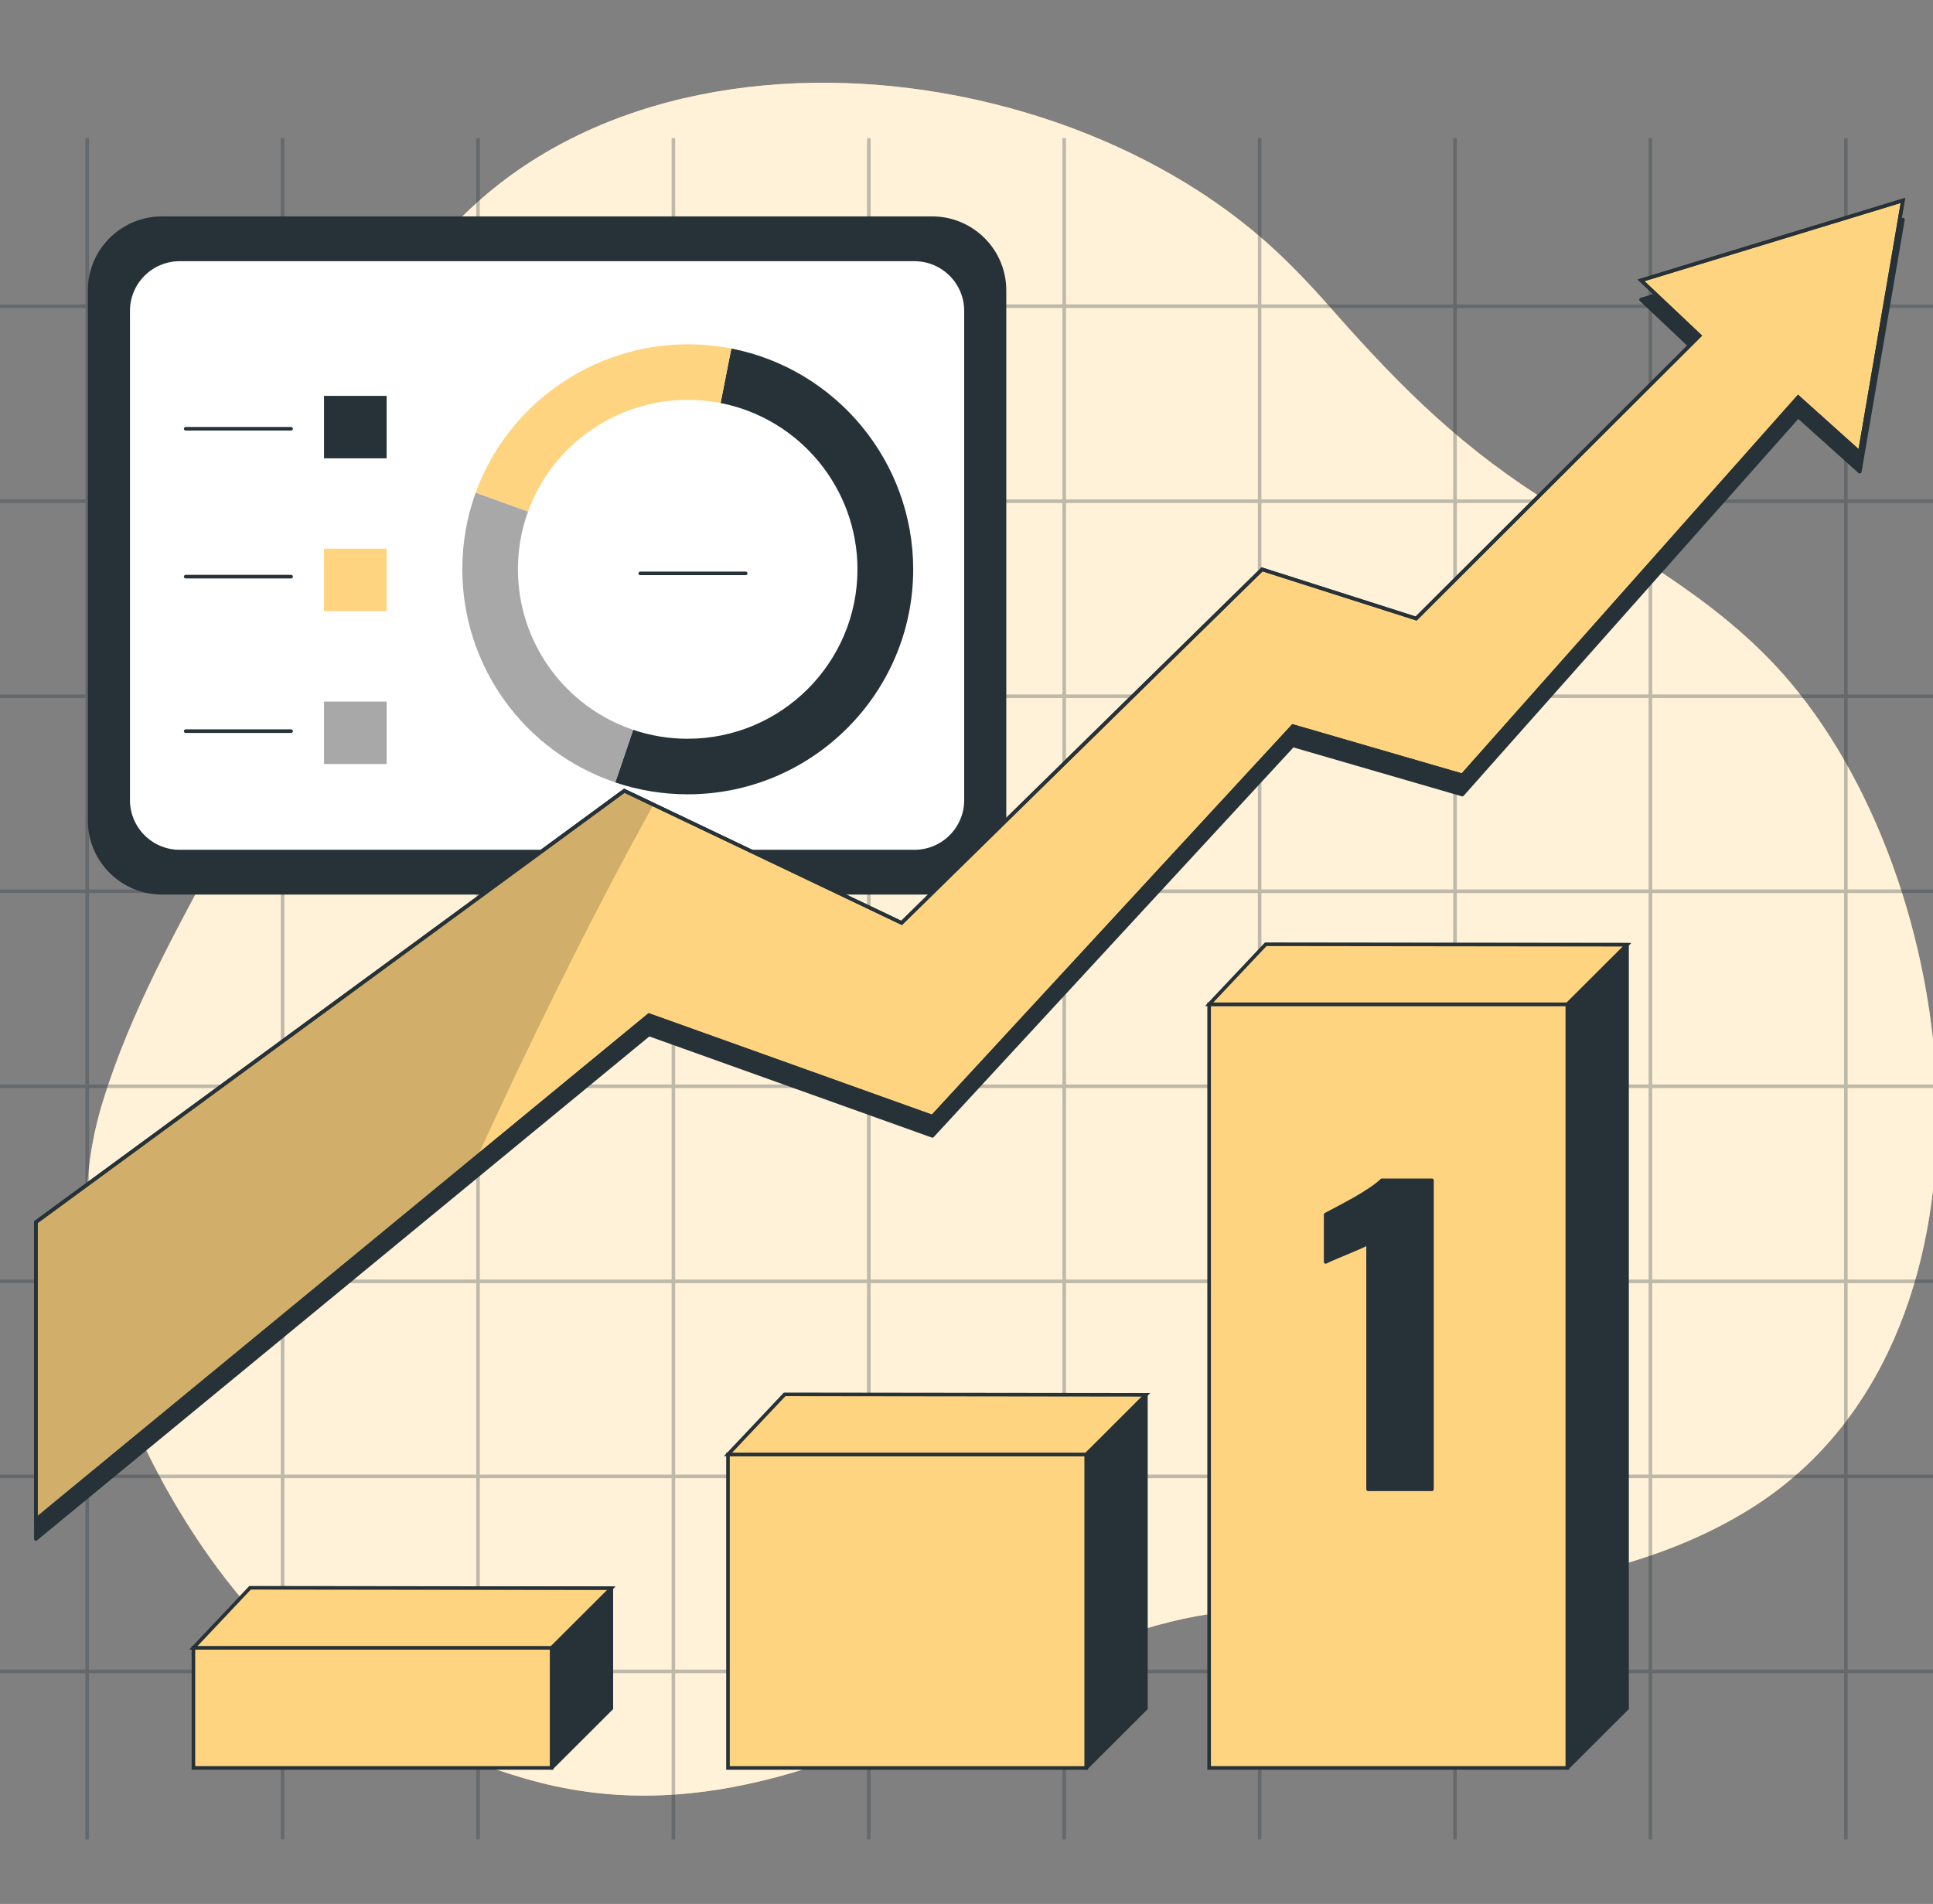 <svg xmlns="http://www.w3.org/2000/svg" fill="none" viewBox="0 0 540 532" height="532" width="540">
<rect x="0" y="0" width="540" height="532" fill="#808080" stroke="none"/>
<g clip-path="url(#clip0_3125_1101)">
<path fill="#FFD480" d="M372.51 86.912C367.25 80.928 361.84 75.102 356.01 69.711C288.774 7.564 149.788 0.105 106.016 93.536C95.59 115.801 96.032 139.344 91.26 163.026C80.4 216.89 44.391 256.7 28.646 308.051C16.434 347.853 30.626 391.18 52.004 425.297C75.226 462.376 105.02 484.771 146.569 496.928C193.145 510.56 234.576 492.763 276.046 473.162C294.69 464.346 313.934 455.301 334.359 451.57C359.938 446.897 386.611 447.749 412.436 444.844C439.295 441.831 466.41 435.765 489.315 421.357C562.663 375.225 550.661 250.663 500.067 190.582C482.154 169.314 457.596 155.669 434.37 141.405C409.3 125.995 391.997 109.048 372.517 86.921L372.51 86.912Z"></path>
<path fill="white" d="M372.51 86.912C367.25 80.928 361.84 75.102 356.01 69.711C288.774 7.564 149.788 0.105 106.016 93.536C95.59 115.801 96.032 139.344 91.26 163.026C80.4 216.89 44.391 256.7 28.646 308.051C16.434 347.853 30.627 391.18 52.004 425.297C75.226 462.376 105.02 484.771 146.569 496.928C193.145 510.56 234.576 492.763 276.046 473.162C294.69 464.346 313.934 455.301 334.359 451.57C359.938 446.897 386.61 447.749 412.436 444.844C439.295 441.831 466.41 435.765 489.315 421.357C562.663 375.225 550.661 250.663 500.067 190.582C482.154 169.314 457.596 155.669 434.37 141.405C409.3 125.995 391.997 109.048 372.517 86.921L372.51 86.912Z" opacity="0.7"></path>
<g opacity="0.3">
<path stroke-miterlimit="10" stroke="#263238" d="M24.361 38.601V513.957"></path>
<path stroke-miterlimit="10" stroke="#263238" d="M78.947 38.601V513.957"></path>
<path stroke-miterlimit="10" stroke="#263238" d="M133.54 38.601V513.957"></path>
<path stroke-miterlimit="10" stroke="#263238" d="M188.122 38.601V513.957"></path>
<path stroke-miterlimit="10" stroke="#263238" d="M242.711 38.601V513.957"></path>
<path stroke-miterlimit="10" stroke="#263238" d="M297.296 38.601V513.957"></path>
<path stroke-miterlimit="10" stroke="#263238" d="M351.886 38.601V513.957"></path>
<path stroke-miterlimit="10" stroke="#263238" d="M406.467 38.601V513.957"></path>
<path stroke-miterlimit="10" stroke="#263238" d="M461.057 38.601V513.957"></path>
<path stroke-miterlimit="10" stroke="#263238" d="M515.654 38.601V513.957"></path>
<path stroke-miterlimit="10" stroke="#263238" d="M540 85.553H0"></path>
<path stroke-miterlimit="10" stroke="#263238" d="M540 140.046H0"></path>
<path stroke-miterlimit="10" stroke="#263238" d="M540 194.539H0"></path>
<path stroke-miterlimit="10" stroke="#263238" d="M540 249.032H0"></path>
<path stroke-miterlimit="10" stroke="#263238" d="M540 303.525H0"></path>
<path stroke-miterlimit="10" stroke="#263238" d="M540 358.03H0"></path>
<path stroke-miterlimit="10" stroke="#263238" d="M540 412.523H0"></path>
<path stroke-miterlimit="10" stroke="#263238" d="M540 467.016H0"></path>
</g>
<path stroke-linejoin="round" stroke-linecap="round" stroke="#263238" fill="#263238" d="M45.264 60.967H260.396C271.562 60.967 280.614 70.002 280.614 81.148V229.271C280.614 240.416 271.562 249.451 260.396 249.451H45.264C34.098 249.451 25.046 240.416 25.046 229.271V81.148C25.046 70.002 34.098 60.967 45.264 60.967Z"></path>
<path stroke-linejoin="round" stroke-linecap="round" stroke="#263238" fill="white" d="M50.209 72.483H255.451C263.404 72.483 269.852 78.919 269.852 86.858V223.572C269.852 231.511 263.404 237.947 255.451 237.947H50.209C42.256 237.947 35.808 231.511 35.808 223.572V86.858C35.808 78.919 42.256 72.483 50.209 72.483Z"></path>
<path fill="#263238" d="M192.123 221.942C226.851 221.942 255.109 193.736 255.109 159.072C255.109 129.081 233.74 103.142 204.3 97.383L201.298 112.611C223.46 116.958 239.541 136.486 239.541 159.072C239.541 185.183 218.266 206.419 192.107 206.419C186.882 206.419 181.75 205.58 176.866 203.919L171.874 218.62C178.375 220.824 185.187 221.942 192.107 221.942H192.123Z"></path>
<path fill="#FFD480" d="M147.503 142.962C154.269 124.272 172.2 111.729 192.122 111.729C195.217 111.729 198.312 112.024 201.314 112.614L204.3 97.385C200.303 96.609 196.213 96.206 192.122 96.206C165.684 96.206 141.858 112.878 132.869 137.684L147.488 142.962H147.503Z"></path>
<path fill="#A8A8A8" d="M171.889 218.622L176.881 203.921C157.628 197.401 144.688 179.379 144.688 159.074C144.688 153.532 145.637 148.115 147.503 142.961L132.884 137.683C130.396 144.529 129.152 151.732 129.152 159.074C129.152 186.038 146.337 209.975 171.905 218.622H171.889Z"></path>
<path fill="#263238" d="M90.52 110.611H108.001V128.06H90.52V110.611Z"></path>
<path fill="#FFD480" d="M90.52 153.316H108.001V170.765H90.52V153.316Z"></path>
<path fill="#A8A8A8" d="M90.52 196.036H108.001V213.484H90.52V196.036Z"></path>
<path stroke-linejoin="round" stroke-linecap="round" stroke="#263238" d="M81.314 119.8H51.874"></path>
<path stroke-linejoin="round" stroke-linecap="round" stroke="#263238" d="M81.314 161.122H51.874"></path>
<path stroke-linejoin="round" stroke-linecap="round" stroke="#263238" d="M208.312 160.209H178.857"></path>
<path stroke-linejoin="round" stroke-linecap="round" stroke="#263238" d="M81.314 204.295H51.874"></path>
<path stroke-linejoin="round" stroke-linecap="round" stroke="#263238" fill="#263238" d="M458.434 83.711L474.789 99.176L395.61 178.209L352.57 164.466L251.87 263.257L174.405 226.313L10.019 346.867V430.013L181.294 289.031L260.474 317.377L361.173 208.277L408.515 222.019L502.325 116.351L519.544 131.815L531.598 61.37L458.434 83.711Z"></path>
<path stroke-miterlimit="10" stroke="#263238" fill="#FFD480" d="M458.434 78.33L474.789 93.794L395.61 172.827L352.57 159.085L251.87 257.876L174.405 220.943L10.019 341.497V424.631L181.294 283.65L260.474 312.007L361.173 202.895L408.515 216.649L502.325 110.981L519.544 126.445L531.598 56L458.434 78.33Z"></path>
<g opacity="0.18">
<path stroke-linecap="round" stroke-miterlimit="10" stroke="black" fill="black" d="M182.089 224.602L174.405 220.942L10.019 341.497V424.642L132.556 323.789C146.699 292.838 163.588 258.023 182.089 224.613V224.602Z"></path>
</g>
<path stroke-miterlimit="10" stroke="#263238" d="M458.434 78.33L474.789 93.794L395.61 172.827L352.57 159.085L251.87 257.876L174.405 220.943L10.019 341.497V424.631L181.294 283.65L260.474 312.007L361.173 202.895L408.515 216.649L502.325 110.981L519.544 126.445L531.598 56L458.434 78.33Z"></path>
<path stroke-miterlimit="10" stroke="#263238" fill="#263238" d="M454.528 263.971H354.453V477.346L437.844 493.989L454.528 477.346V263.971Z"></path>
<path stroke-miterlimit="10" stroke="#263238" fill="#FFD480" d="M437.843 280.613H337.779V493.988H437.843V280.613Z"></path>
<path stroke-miterlimit="10" stroke="#263238" fill="#FFD480" d="M337.779 280.614L353.59 263.847L454.528 263.971L437.843 280.614H337.779Z"></path>
<path stroke-miterlimit="10" stroke="#263238" fill="#263238" d="M320.119 389.736H220.055V477.345L303.445 493.988L320.119 477.345V389.736Z"></path>
<path stroke-miterlimit="10" stroke="#263238" fill="#FFD480" d="M303.434 406.391H203.37V494H303.434V406.391Z"></path>
<path stroke-miterlimit="10" stroke="#263238" fill="#FFD480" d="M203.37 406.391L219.192 389.612L320.119 389.737L303.445 406.391H203.37Z"></path>
<path stroke-miterlimit="10" stroke="#263238" fill="#263238" d="M170.784 443.778H70.72V477.346L154.11 493.989L170.784 477.346V443.778Z"></path>
<path stroke-miterlimit="10" stroke="#263238" fill="#FFD480" d="M154.099 460.42H54.035V493.989H154.099V460.42Z"></path>
<path stroke-miterlimit="10" stroke="#263238" fill="#FFD480" d="M54.035 460.42L69.857 443.653L170.784 443.777L154.11 460.42H54.035Z"></path>
<path stroke-linejoin="round" stroke-linecap="round" stroke="#263238" fill="#263238" d="M382.182 416.123V347.366C381.399 347.796 380.513 348.215 379.514 348.646C378.516 349.076 377.471 349.518 376.359 349.983C375.258 350.447 374.191 350.889 373.158 351.32C372.125 351.75 371.183 352.169 370.332 352.6V339.379C371.115 338.948 372.216 338.37 373.646 337.622C375.065 336.875 376.597 336.036 378.243 335.119C379.878 334.201 381.41 333.249 382.84 332.298C384.259 331.335 385.326 330.508 386.041 329.794H400.036V416.134H382.204L382.182 416.123Z"></path>
</g>
<defs>
<clipPath id="clip0_3125_1101">
<rect fill="white" height="532" width="540"></rect>
</clipPath>
</defs>
</svg>

